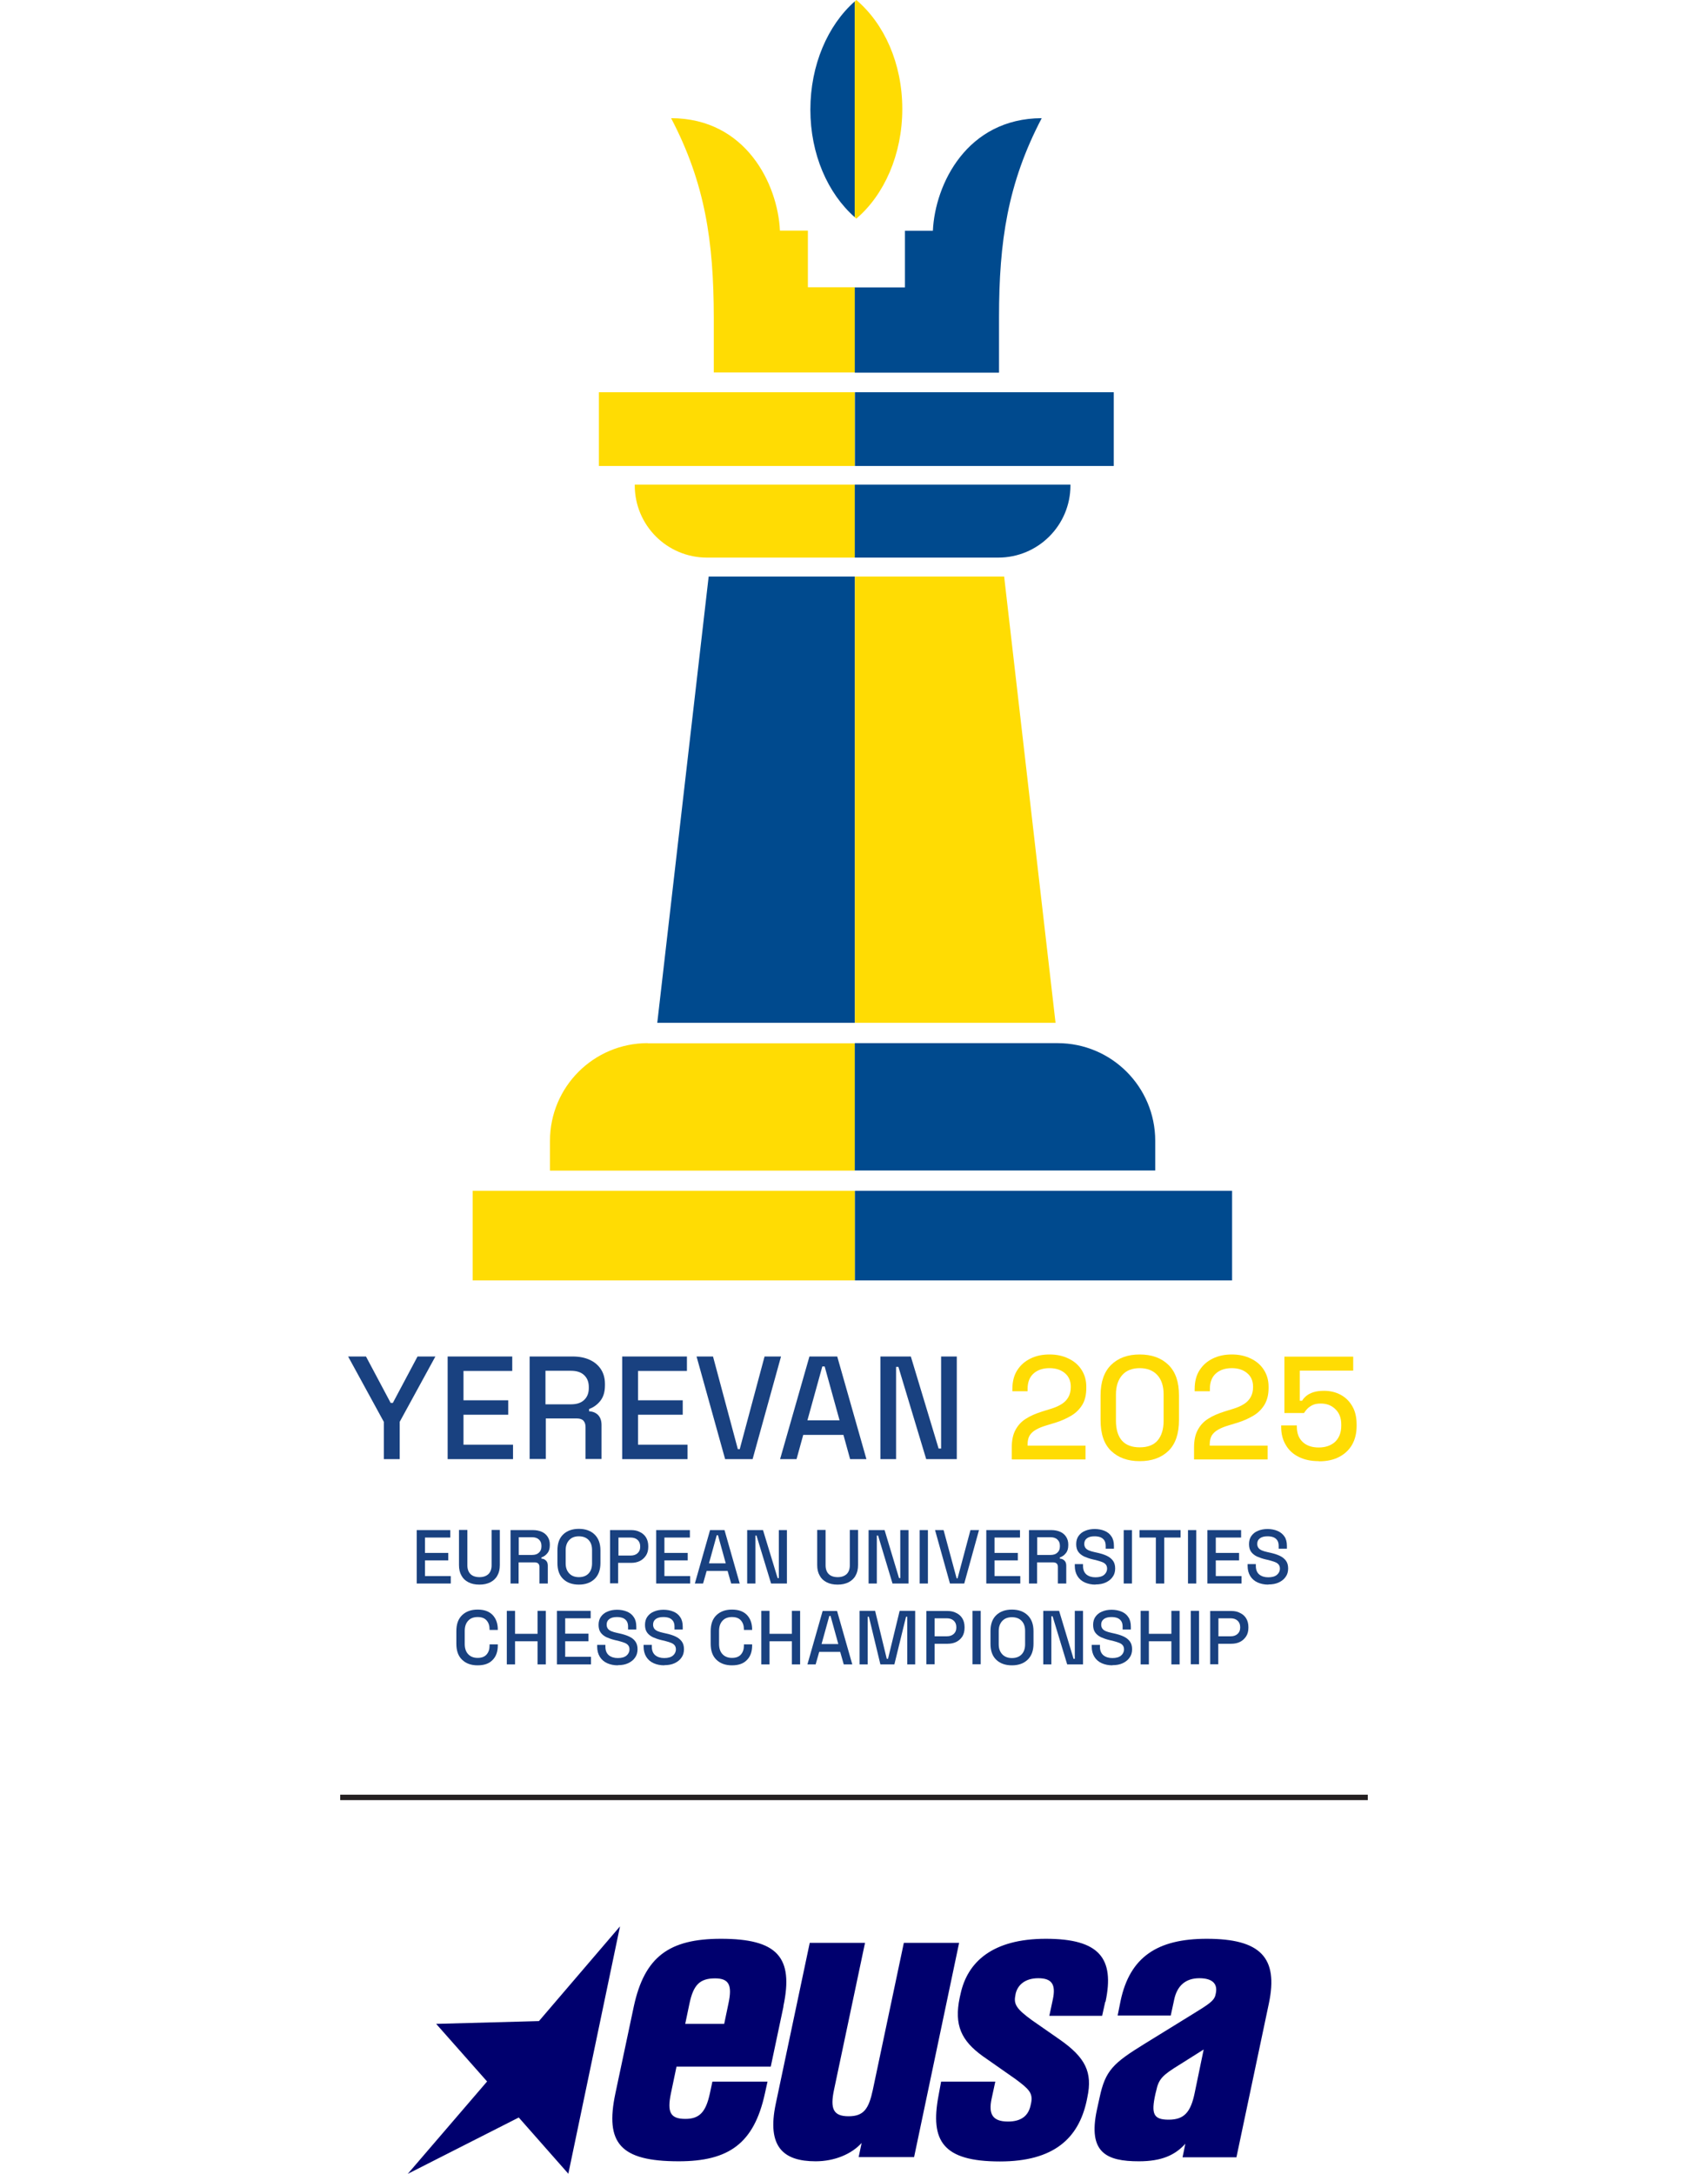 <?xml version="1.0" encoding="UTF-8"?>
<svg id="Layer_1" xmlns="http://www.w3.org/2000/svg" version="1.1" viewBox="0 0 110 140">
  <!-- Generator: Adobe Illustrator 29.0.1, SVG Export Plug-In . SVG Version: 2.1.0 Build 192)  -->
  <defs>
    <style>
      .st0 {
        fill: #00006e;
      }

      .st1 {
        fill: #194180;
      }

      .st2 {
        fill: #231f20;
      }

      .st3 {
        fill: #004a8e;
      }

      .st4 {
        fill: #ffdc03;
      }
    </style>
  </defs>
  <g>
    <rect class="st2" x="21.91" y="115.58" width="66.18" height=".35"/>
    <path class="st0" d="M36.6,140l3.33-15.94-5.22,6.1-6.62.18,3.28,3.71-5.11,5.95,7.15-3.63,3.2,3.63ZM46.91,129.05l-.27,1.29h-2.51l.27-1.29c.25-1.2.65-1.64,1.65-1.64.91,0,1.12.44.86,1.64M50.45,129.21c.68-3.18-.4-4.35-4.02-4.35-3.35,0-4.92,1.17-5.61,4.35l-1.19,5.62c-.67,3.19.31,4.36,4.08,4.36,3.23,0,4.85-1.15,5.55-4.36l.17-.77h-3.55l-.16.75c-.26,1.21-.67,1.65-1.58,1.65-.98,0-1.18-.44-.93-1.65l.36-1.72h6.07l.82-3.88ZM58.87,138.92l2.9-13.8h-3.56l-2,9.48c-.26,1.2-.57,1.69-1.56,1.69s-1.19-.49-.94-1.69l2-9.48h-3.56l-2.19,10.37c-.58,2.76.48,3.7,2.57,3.7,1.21,0,2.31-.46,2.96-1.18l-.19.91h3.58ZM71.2,128.91c.59-2.79-.39-4.05-3.84-4.05s-5.06,1.5-5.5,3.56l-.05.22c-.38,1.8.12,2.79,1.47,3.77l2.1,1.47c.88.65,1.15.91,1.03,1.54l-.04.18c-.14.64-.58,1.03-1.45,1.03-1.02,0-1.26-.5-1.06-1.46l.24-1.11h-3.49l-.17.92c-.54,2.89.27,4.22,3.96,4.22,3.49,0,5.06-1.51,5.58-3.89l.05-.25c.34-1.6-.12-2.55-1.78-3.71l-1.81-1.26c-.94-.69-1.17-1-1.05-1.57l.02-.12c.12-.53.57-1,1.46-1s1.13.42.94,1.34l-.23,1.08h3.4l.2-.9ZM77.52,131.99l-.58,2.8c-.26,1.27-.7,1.72-1.68,1.72s-1.13-.38-.85-1.65l.05-.2c.16-.78.42-1.02,1.49-1.68l1.57-.99ZM77.72,124.86c-3.18,0-4.95,1.17-5.55,3.99l-.19.95h3.42l.22-1.02c.19-.91.75-1.38,1.62-1.38s1.19.38,1.06.98l-.02.09c-.08.4-.51.65-1.48,1.25l-3.08,1.9c-2.03,1.25-2.53,1.72-2.9,3.45l-.18.82c-.58,2.74.61,3.3,2.71,3.3,1.48,0,2.34-.41,2.99-1.13l-.18.87h3.47l2.09-9.91c.62-2.95-.54-4.16-4-4.16"/>
  </g>
  <g>
    <polygon class="st1" points="24.72 93.97 24.72 91.57 22.42 87.36 23.57 87.36 25.16 90.35 25.3 90.35 26.89 87.36 28.04 87.36 25.74 91.57 25.74 93.97 24.72 93.97"/>
    <polygon class="st1" points="28.83 93.97 28.83 87.36 32.99 87.36 32.99 88.29 29.85 88.29 29.85 90.18 32.73 90.18 32.73 91.11 29.85 91.11 29.85 93.04 33.04 93.04 33.04 93.97 28.83 93.97"/>
    <path class="st1" d="M35.13,90.44h1.64c.37,0,.65-.09.85-.28.2-.19.3-.44.3-.76v-.08c0-.32-.1-.57-.3-.76-.2-.19-.48-.28-.85-.28h-1.64v2.15ZM34.11,93.97v-6.61h2.78c.41,0,.77.07,1.08.21.31.14.55.34.73.61.17.26.26.58.26.94v.1c0,.42-.1.75-.3,1-.2.25-.44.42-.72.52v.15c.24.01.43.09.58.24.14.15.22.36.22.64v2.19h-1.03v-2.05c0-.17-.04-.31-.13-.41-.09-.1-.23-.15-.42-.15h-2.01v2.61h-1.02Z"/>
    <polygon class="st1" points="40.07 93.97 40.07 87.36 44.24 87.36 44.24 88.29 41.09 88.29 41.09 90.18 43.97 90.18 43.97 91.11 41.09 91.11 41.09 93.04 44.28 93.04 44.28 93.97 40.07 93.97"/>
    <polygon class="st1" points="46.7 93.97 44.86 87.36 45.92 87.36 47.52 93.33 47.64 93.33 49.24 87.36 50.3 87.36 48.47 93.97 46.7 93.97"/>
    <path class="st1" d="M51.99,91.47h2.08l-.96-3.47h-.15l-.96,3.47ZM50.24,93.97l1.89-6.61h1.79l1.88,6.61h-1.05l-.43-1.56h-2.59l-.43,1.56h-1.06Z"/>
    <polygon class="st1" points="56.7 93.97 56.7 87.36 58.66 87.36 60.45 93.29 60.61 93.29 60.61 87.36 61.62 87.36 61.62 93.97 59.65 93.97 57.86 88.03 57.71 88.03 57.71 93.97 56.7 93.97"/>
    <path class="st4" d="M65.16,93.97v-.75c0-.46.08-.84.24-1.13.16-.3.38-.54.67-.72.29-.19.65-.34,1.06-.47l.58-.18c.26-.08.48-.18.67-.3.19-.12.33-.27.43-.45.1-.18.15-.39.15-.63v-.04c0-.37-.13-.66-.38-.87-.25-.21-.58-.32-.99-.32s-.76.11-1.02.34c-.26.23-.39.56-.39,1v.15h-.98v-.14c0-.48.1-.88.31-1.21.21-.33.49-.58.86-.76.36-.18.77-.26,1.23-.26s.86.09,1.21.26c.36.17.64.41.84.72.2.31.31.67.31,1.09v.09c0,.43-.08.78-.25,1.07-.17.28-.4.52-.7.7-.3.18-.64.34-1.03.46l-.56.17c-.3.09-.53.18-.71.29-.18.1-.31.23-.4.37-.08.14-.13.33-.13.56v.09h3.73v.89h-4.73Z"/>
    <path class="st4" d="M73.4,93.21c.52,0,.91-.15,1.16-.45.25-.3.38-.72.38-1.26v-1.7c0-.54-.14-.96-.41-1.25-.27-.29-.65-.44-1.13-.44s-.87.15-1.13.45c-.26.3-.4.71-.4,1.24v1.7c0,.55.13.98.38,1.27.25.29.64.44,1.15.44M73.4,94.1c-.77,0-1.38-.22-1.84-.66-.46-.44-.68-1.1-.68-1.98v-1.6c0-.86.23-1.52.68-1.96.46-.45,1.07-.67,1.84-.67s1.39.22,1.85.67c.46.45.68,1.1.68,1.96v1.6c0,.88-.23,1.54-.68,1.98-.46.44-1.07.66-1.85.66"/>
    <path class="st4" d="M76.9,93.97v-.75c0-.46.08-.84.24-1.13.16-.3.38-.54.67-.72.29-.19.65-.34,1.06-.47l.58-.18c.26-.08.48-.18.67-.3.19-.12.33-.27.43-.45.1-.18.15-.39.15-.63v-.04c0-.37-.13-.66-.38-.87-.25-.21-.58-.32-.99-.32s-.76.11-1.02.34c-.26.23-.39.56-.39,1v.15h-.98v-.14c0-.48.1-.88.31-1.21.21-.33.49-.58.86-.76.37-.18.77-.26,1.23-.26s.86.09,1.21.26c.36.17.64.41.84.72.2.31.31.67.31,1.09v.09c0,.43-.09.78-.26,1.07-.17.28-.4.52-.7.7-.3.18-.64.34-1.03.46l-.56.17c-.3.09-.53.18-.71.29-.18.1-.31.23-.4.37-.08.14-.13.33-.13.56v.09h3.73v.89h-4.73Z"/>
    <path class="st4" d="M84.94,94.1c-.5,0-.93-.09-1.29-.27-.37-.18-.65-.44-.84-.77-.2-.33-.3-.72-.3-1.16v-.1h1.01v.09c0,.4.12.73.37.97.25.24.6.36,1.04.36s.81-.13,1.07-.38c.25-.25.38-.59.38-1.02v-.08c0-.41-.12-.74-.37-.98-.25-.25-.56-.37-.95-.37-.21,0-.39.03-.53.1-.14.07-.25.15-.34.24-.08.09-.16.19-.21.27h-1.26v-3.63h4.43v.9h-3.44v1.94h.15c.06-.11.15-.21.27-.31.12-.1.27-.18.46-.24.19-.06.42-.09.68-.09.39,0,.74.08,1.06.25.32.17.57.41.76.74.19.32.28.72.28,1.18v.1c0,.46-.1.86-.29,1.2-.2.34-.47.6-.84.79-.36.19-.79.28-1.3.28"/>
    <polygon class="st1" points="26.84 101.98 26.84 98.54 29 98.54 29 99.02 27.37 99.02 27.37 100.01 28.87 100.01 28.87 100.49 27.37 100.49 27.37 101.5 29.03 101.5 29.03 101.98 26.84 101.98"/>
    <path class="st1" d="M30.87,102.05c-.27,0-.51-.05-.7-.15-.2-.1-.35-.24-.45-.43-.11-.19-.16-.41-.16-.68v-2.26h.54v2.28c0,.24.07.43.2.56.13.13.33.2.58.2s.44-.07.58-.2c.13-.13.2-.32.2-.56v-2.28h.53v2.26c0,.27-.05.49-.16.68-.1.19-.26.33-.45.43-.2.1-.43.15-.7.15"/>
    <path class="st1" d="M33.41,100.14h.86c.19,0,.34-.05.44-.15.11-.1.16-.23.16-.4v-.04c0-.17-.05-.3-.16-.4-.1-.1-.25-.15-.44-.15h-.86v1.12ZM32.88,101.98v-3.44h1.45c.21,0,.4.04.56.11.16.07.29.18.38.32.09.14.14.3.14.49v.05c0,.22-.05.39-.16.52-.1.13-.23.22-.38.27v.08c.12,0,.22.05.3.13.08.08.11.19.11.33v1.14h-.54v-1.07c0-.09-.02-.16-.07-.21-.05-.05-.12-.08-.22-.08h-1.05v1.36h-.53Z"/>
    <path class="st1" d="M37.28,101.57c.27,0,.48-.08.63-.24.15-.16.22-.38.22-.65v-.85c0-.28-.07-.49-.22-.65-.15-.16-.36-.24-.63-.24s-.47.08-.62.24c-.15.16-.23.38-.23.65v.85c0,.28.08.49.23.65.15.16.36.24.62.24M37.28,102.05c-.42,0-.76-.12-1.01-.36-.25-.24-.37-.58-.37-1.03v-.81c0-.45.12-.79.37-1.03.25-.24.59-.36,1.01-.36s.76.12,1.01.36c.25.24.38.58.38,1.03v.81c0,.45-.13.79-.38,1.03-.25.24-.59.36-1.01.36"/>
    <path class="st1" d="M39.83,100.18h.78c.19,0,.34-.05.45-.15.11-.1.17-.23.17-.4v-.05c0-.17-.06-.31-.17-.41-.11-.1-.26-.15-.45-.15h-.78v1.16ZM39.29,101.98v-3.44h1.37c.21,0,.4.04.56.13.17.08.3.2.39.35.09.15.14.34.14.55v.06c0,.21-.05.4-.15.55-.1.15-.23.27-.39.35-.16.08-.35.12-.56.12h-.84v1.32h-.53Z"/>
    <polygon class="st1" points="42.26 101.98 42.26 98.54 44.43 98.54 44.43 99.02 42.79 99.02 42.79 100.01 44.29 100.01 44.29 100.49 42.79 100.49 42.79 101.5 44.45 101.5 44.45 101.98 42.26 101.98"/>
    <path class="st1" d="M45.66,100.68h1.08l-.5-1.81h-.08l-.5,1.81ZM44.75,101.98l.98-3.44h.93l.98,3.44h-.55l-.23-.81h-1.35l-.23.81h-.55Z"/>
    <polygon class="st1" points="48.12 101.98 48.12 98.54 49.14 98.54 50.08 101.63 50.16 101.63 50.16 98.54 50.68 98.54 50.68 101.98 49.66 101.98 48.72 98.89 48.65 98.89 48.65 101.98 48.12 101.98"/>
    <path class="st1" d="M53.94,102.05c-.27,0-.51-.05-.7-.15-.2-.1-.35-.24-.45-.43-.11-.19-.16-.41-.16-.68v-2.26h.54v2.28c0,.24.07.43.2.56.13.13.33.2.58.2s.44-.07.58-.2c.13-.13.2-.32.2-.56v-2.28h.53v2.26c0,.27-.05.49-.16.68-.1.19-.26.33-.45.43-.2.1-.43.15-.7.15"/>
    <polygon class="st1" points="55.94 101.98 55.94 98.54 56.97 98.54 57.9 101.63 57.98 101.63 57.98 98.54 58.51 98.54 58.51 101.98 57.48 101.98 56.55 98.89 56.47 98.89 56.47 101.98 55.94 101.98"/>
    <rect class="st1" x="59.23" y="98.54" width=".53" height="3.44"/>
    <polygon class="st1" points="61.18 101.98 60.22 98.54 60.77 98.54 61.61 101.65 61.67 101.65 62.5 98.54 63.05 98.54 62.1 101.98 61.18 101.98"/>
    <polygon class="st1" points="63.52 101.98 63.52 98.54 65.69 98.54 65.69 99.02 64.05 99.02 64.05 100.01 65.55 100.01 65.55 100.49 64.05 100.49 64.05 101.5 65.71 101.5 65.71 101.98 63.52 101.98"/>
    <path class="st1" d="M66.8,100.14h.86c.19,0,.34-.05.44-.15.11-.1.16-.23.16-.4v-.04c0-.17-.05-.3-.16-.4-.1-.1-.25-.15-.44-.15h-.86v1.12ZM66.27,101.98v-3.44h1.45c.21,0,.4.04.56.11.16.07.29.18.38.32.09.14.14.3.14.49v.05c0,.22-.05.39-.16.52-.1.13-.23.22-.38.27v.08c.12,0,.22.05.3.13.08.08.11.19.11.33v1.14h-.54v-1.07c0-.09-.02-.16-.07-.21-.05-.05-.12-.08-.22-.08h-1.05v1.36h-.53Z"/>
    <path class="st1" d="M70.55,102.05c-.26,0-.49-.05-.69-.14-.2-.09-.36-.23-.47-.41-.11-.18-.17-.4-.17-.65v-.12h.53v.12c0,.24.07.42.22.55.15.12.34.18.58.18s.43-.05.56-.16c.12-.1.19-.24.19-.4,0-.11-.03-.2-.09-.27-.06-.07-.14-.12-.25-.16-.11-.04-.24-.08-.39-.12l-.18-.04c-.22-.05-.41-.12-.57-.19-.16-.08-.29-.18-.38-.31-.09-.13-.13-.29-.13-.49s.05-.38.15-.52c.1-.14.24-.26.42-.33.18-.08.39-.12.62-.12s.45.04.64.12c.19.08.34.2.44.36.11.16.16.36.16.61v.18h-.53v-.18c0-.15-.03-.27-.09-.36-.06-.09-.15-.16-.25-.2-.11-.04-.23-.06-.38-.06-.21,0-.37.04-.49.13-.12.09-.17.21-.17.36,0,.11.03.19.08.26.05.07.13.12.22.16.1.04.22.08.37.11l.18.04c.22.05.42.11.59.19.17.08.3.18.4.31.1.13.15.3.15.51s-.05.39-.16.54c-.1.15-.25.27-.44.36-.19.09-.41.13-.67.13"/>
    <rect class="st1" x="72.37" y="98.54" width=".53" height="3.44"/>
    <polygon class="st1" points="74.44 101.98 74.44 99.02 73.39 99.02 73.39 98.54 76.03 98.54 76.03 99.02 74.98 99.02 74.98 101.98 74.44 101.98"/>
    <rect class="st1" x="76.51" y="98.54" width=".53" height="3.44"/>
    <polygon class="st1" points="77.76 101.98 77.76 98.54 79.93 98.54 79.93 99.02 78.3 99.02 78.3 100.01 79.8 100.01 79.8 100.49 78.3 100.49 78.3 101.5 79.96 101.5 79.96 101.98 77.76 101.98"/>
    <path class="st1" d="M81.68,102.05c-.26,0-.49-.05-.69-.14-.2-.09-.36-.23-.47-.41-.11-.18-.17-.4-.17-.65v-.12h.53v.12c0,.24.07.42.22.55.15.12.34.18.58.18s.43-.05.56-.16c.12-.1.19-.24.19-.4,0-.11-.03-.2-.09-.27-.06-.07-.14-.12-.25-.16-.11-.04-.24-.08-.39-.12l-.18-.04c-.22-.05-.41-.12-.57-.19-.16-.08-.29-.18-.38-.31-.09-.13-.13-.29-.13-.49s.05-.38.15-.52c.1-.14.24-.26.42-.33.18-.08.39-.12.62-.12s.45.04.64.12c.19.08.34.2.45.36.11.16.16.36.16.61v.18h-.53v-.18c0-.15-.03-.27-.09-.36-.06-.09-.15-.16-.25-.2-.11-.04-.23-.06-.38-.06-.21,0-.37.04-.49.13-.12.09-.17.21-.17.36,0,.11.03.19.08.26.05.07.13.12.22.16.1.04.22.08.37.11l.18.04c.22.05.42.11.59.19.17.08.3.18.4.31.1.13.15.3.15.51s-.05.39-.16.54c-.1.15-.25.27-.44.36-.19.09-.41.13-.67.13"/>
    <path class="st1" d="M30.76,107.25c-.42,0-.75-.12-1-.36-.25-.24-.37-.58-.37-1.03v-.81c0-.45.12-.79.37-1.03.25-.24.58-.36,1-.36s.73.11.96.34c.22.23.34.54.34.94v.03h-.53v-.04c0-.23-.06-.42-.19-.57-.13-.15-.32-.22-.58-.22s-.47.08-.61.24c-.15.16-.22.38-.22.66v.83c0,.28.07.5.22.66.15.16.35.24.61.24s.45-.07.58-.22c.13-.15.19-.34.19-.57v-.08h.53v.07c0,.4-.11.71-.34.94-.22.23-.54.34-.96.34"/>
    <polygon class="st1" points="32.64 107.19 32.64 103.74 33.17 103.74 33.17 105.22 34.62 105.22 34.62 103.74 35.15 103.74 35.15 107.19 34.62 107.19 34.62 105.7 33.17 105.7 33.17 107.19 32.64 107.19"/>
    <polygon class="st1" points="35.87 107.19 35.87 103.74 38.04 103.74 38.04 104.22 36.4 104.22 36.4 105.21 37.9 105.21 37.9 105.7 36.4 105.7 36.4 106.7 38.06 106.7 38.06 107.19 35.87 107.19"/>
    <path class="st1" d="M39.79,107.25c-.26,0-.49-.05-.69-.14-.2-.09-.36-.23-.47-.41-.11-.18-.17-.4-.17-.65v-.12h.53v.12c0,.24.07.42.22.55.15.12.34.18.58.18s.43-.05.56-.16c.12-.1.19-.24.19-.4,0-.11-.03-.2-.09-.27-.06-.07-.14-.12-.25-.16-.11-.04-.24-.08-.39-.12l-.18-.04c-.22-.05-.41-.12-.57-.19-.16-.08-.29-.18-.38-.31-.09-.13-.13-.29-.13-.49s.05-.38.15-.52c.1-.14.24-.26.42-.33.18-.08.39-.12.62-.12s.45.04.64.12c.19.08.34.2.44.36.11.16.16.36.16.61v.18h-.53v-.18c0-.15-.03-.27-.09-.36-.06-.09-.15-.16-.25-.2-.11-.04-.23-.06-.38-.06-.21,0-.37.04-.49.13-.12.09-.17.21-.17.36,0,.11.03.19.08.26.05.07.13.12.22.16.1.04.22.08.37.11l.18.04c.22.05.42.11.59.19.17.08.31.18.4.31.1.13.15.3.15.51s-.05.39-.16.54c-.1.15-.25.27-.44.36-.19.09-.41.13-.67.13"/>
    <path class="st1" d="M42.78,107.25c-.26,0-.49-.05-.69-.14-.2-.09-.36-.23-.47-.41-.11-.18-.17-.4-.17-.65v-.12h.53v.12c0,.24.07.42.22.55.15.12.34.18.58.18s.43-.05.56-.16c.12-.1.19-.24.19-.4,0-.11-.03-.2-.09-.27-.06-.07-.14-.12-.25-.16-.11-.04-.24-.08-.39-.12l-.18-.04c-.22-.05-.41-.12-.57-.19-.16-.08-.29-.18-.38-.31-.09-.13-.13-.29-.13-.49s.05-.38.15-.52c.1-.14.24-.26.42-.33.18-.08.39-.12.62-.12s.45.04.64.12c.19.08.34.2.44.36.11.16.16.36.16.61v.18h-.53v-.18c0-.15-.03-.27-.09-.36-.06-.09-.15-.16-.25-.2-.11-.04-.23-.06-.38-.06-.21,0-.37.04-.49.13-.12.09-.17.21-.17.36,0,.11.03.19.08.26.05.07.13.12.22.16.1.04.22.08.37.11l.18.04c.22.05.42.11.59.19.17.08.3.18.4.31.1.13.15.3.15.51s-.05.39-.16.54c-.1.15-.25.27-.44.36-.19.09-.42.13-.67.13"/>
    <path class="st1" d="M47.14,107.25c-.42,0-.75-.12-1-.36-.25-.24-.37-.58-.37-1.03v-.81c0-.45.12-.79.37-1.03.25-.24.58-.36,1-.36s.73.11.96.34c.22.23.34.54.34.94v.03h-.53v-.04c0-.23-.06-.42-.19-.57-.13-.15-.32-.22-.58-.22s-.47.08-.61.24c-.15.16-.22.38-.22.66v.83c0,.28.07.5.22.66.15.16.35.24.61.24s.45-.07.58-.22c.13-.15.19-.34.19-.57v-.08h.53v.07c0,.4-.11.71-.34.94-.22.23-.54.34-.96.34"/>
    <polygon class="st1" points="49.03 107.19 49.03 103.74 49.56 103.74 49.56 105.22 51 105.22 51 103.74 51.53 103.74 51.53 107.19 51 107.19 51 105.7 49.56 105.7 49.56 107.19 49.03 107.19"/>
    <path class="st1" d="M52.91,105.88h1.08l-.5-1.81h-.08l-.5,1.81ZM52,107.19l.98-3.44h.93l.98,3.44h-.55l-.23-.81h-1.35l-.23.81h-.55Z"/>
    <polygon class="st1" points="55.36 107.19 55.36 103.74 56.36 103.74 57.11 106.83 57.19 106.83 57.94 103.74 58.94 103.74 58.94 107.19 58.43 107.19 58.43 104.12 58.35 104.12 57.6 107.19 56.7 107.19 55.96 104.12 55.88 104.12 55.88 107.19 55.36 107.19"/>
    <path class="st1" d="M60.19,105.38h.78c.19,0,.34-.05.45-.15.11-.1.17-.23.17-.4v-.05c0-.17-.06-.31-.17-.41-.11-.1-.26-.15-.45-.15h-.78v1.16ZM59.66,107.19v-3.44h1.37c.21,0,.4.04.56.13.17.08.3.2.39.35.09.15.14.34.14.55v.06c0,.21-.05.4-.14.55-.1.15-.23.27-.39.35-.16.08-.35.12-.56.12h-.84v1.32h-.53Z"/>
    <rect class="st1" x="62.63" y="103.74" width=".53" height="3.44"/>
    <path class="st1" d="M65.17,106.78c.27,0,.48-.08.63-.24.15-.16.22-.38.22-.65v-.85c0-.28-.07-.49-.22-.65-.15-.16-.36-.24-.63-.24s-.47.08-.62.24c-.15.16-.23.38-.23.65v.85c0,.28.08.49.23.65.15.16.36.24.62.24M65.17,107.25c-.42,0-.76-.12-1.01-.36-.25-.24-.37-.58-.37-1.03v-.81c0-.45.12-.79.37-1.03.25-.24.59-.36,1.01-.36s.76.12,1.01.36c.25.24.38.58.38,1.03v.81c0,.45-.13.79-.38,1.03-.25.24-.59.36-1.01.36"/>
    <polygon class="st1" points="67.19 107.19 67.19 103.74 68.21 103.74 69.14 106.83 69.22 106.83 69.22 103.74 69.75 103.74 69.75 107.19 68.73 107.19 67.79 104.09 67.71 104.09 67.71 107.19 67.19 107.19"/>
    <path class="st1" d="M71.64,107.25c-.26,0-.49-.05-.69-.14-.2-.09-.36-.23-.47-.41-.11-.18-.17-.4-.17-.65v-.12h.53v.12c0,.24.07.42.22.55.15.12.34.18.58.18s.43-.05.56-.16c.12-.1.19-.24.19-.4,0-.11-.03-.2-.09-.27-.06-.07-.14-.12-.25-.16-.11-.04-.24-.08-.39-.12l-.18-.04c-.22-.05-.41-.12-.57-.19-.16-.08-.29-.18-.38-.31-.09-.13-.13-.29-.13-.49s.05-.38.15-.52c.1-.14.24-.26.42-.33.18-.08.39-.12.62-.12s.45.04.64.12c.19.08.34.2.44.36.11.16.16.36.16.61v.18h-.53v-.18c0-.15-.03-.27-.09-.36-.06-.09-.15-.16-.25-.2-.11-.04-.23-.06-.38-.06-.21,0-.37.04-.49.13-.12.09-.17.21-.17.36,0,.11.03.19.08.26.05.07.13.12.22.16.1.04.22.08.37.11l.18.04c.22.05.42.11.59.19.17.08.3.18.4.31.1.13.15.3.15.51s-.05.39-.16.54c-.1.15-.25.27-.44.36-.19.09-.41.13-.67.13"/>
    <polygon class="st1" points="73.46 107.19 73.46 103.74 73.99 103.74 73.99 105.22 75.44 105.22 75.44 103.74 75.97 103.74 75.97 107.19 75.44 107.19 75.44 105.7 73.99 105.7 73.99 107.19 73.46 107.19"/>
    <rect class="st1" x="76.69" y="103.74" width=".53" height="3.44"/>
    <path class="st1" d="M78.47,105.38h.78c.19,0,.34-.05.45-.15.11-.1.17-.23.17-.4v-.05c0-.17-.06-.31-.17-.41-.11-.1-.26-.15-.45-.15h-.78v1.16ZM77.94,107.19v-3.44h1.37c.21,0,.4.04.56.13.17.08.3.2.39.35.09.15.14.34.14.55v.06c0,.21-.05.4-.15.55-.1.15-.23.27-.39.35-.16.08-.35.12-.56.12h-.84v1.32h-.53Z"/>
    <path class="st4" d="M41.71,67.18c-3.47,0-6.29,2.81-6.29,6.29v1.92h19.63v-8.2h-13.35Z"/>
    <polygon class="st3" points="45.64 37.13 42.33 65.87 55.06 65.87 55.06 37.13 45.64 37.13"/>
    <path class="st4" d="M40.88,31.21v.05c0,2.57,2.08,4.65,4.65,4.65h9.52v-4.7h-14.18Z"/>
    <rect class="st4" x="38.57" y="25.26" width="16.48" height="4.75"/>
    <polygon class="st4" points="54.93 76.69 30.44 76.69 30.44 82.46 54.93 82.46 55.06 82.46 55.06 76.69 54.93 76.69"/>
    <path class="st4" d="M52.03,18.5v-3.65h-1.8c-.14-2.99-2.19-7.23-7.01-7.24,2.2,4.2,2.74,7.96,2.75,12.82v3.56h9.09v-5.49h-3.03Z"/>
    <path class="st3" d="M52.19,7.06c0,2.87,1.12,5.4,2.86,6.93V.09c-1.74,1.53-2.86,4.1-2.86,6.97"/>
    <path class="st3" d="M74.4,75.39v-1.92c0-3.47-2.81-6.29-6.29-6.29h-13.06v8.2h19.35Z"/>
    <polygon class="st4" points="67.98 65.87 64.67 37.13 55.15 37.13 55.06 37.13 55.06 65.87 55.15 65.87 67.98 65.87"/>
    <path class="st3" d="M64.29,35.91c2.57,0,4.65-2.08,4.65-4.65v-.05h-13.89v4.7h9.23Z"/>
    <polygon class="st3" points="71.73 30.01 71.73 25.26 55.15 25.26 55.06 25.26 55.06 30.01 55.15 30.01 71.73 30.01"/>
    <rect class="st3" x="55.06" y="76.69" width="24.29" height="5.77"/>
    <path class="st3" d="M64.34,23.99v-3.56c0-4.86.55-8.62,2.75-12.82-4.82.02-6.87,4.25-7.01,7.25h-1.8v3.65h-3.13s-.1,0-.1,0v5.49h9.28Z"/>
    <path class="st4" d="M58.11,7.02c0-2.93-1.16-5.49-2.96-7.02-.03.03-.06.06-.1.09v13.9s.06.06.1.09c1.79-1.52,2.96-4.13,2.96-7.06"/>
  </g>
</svg>